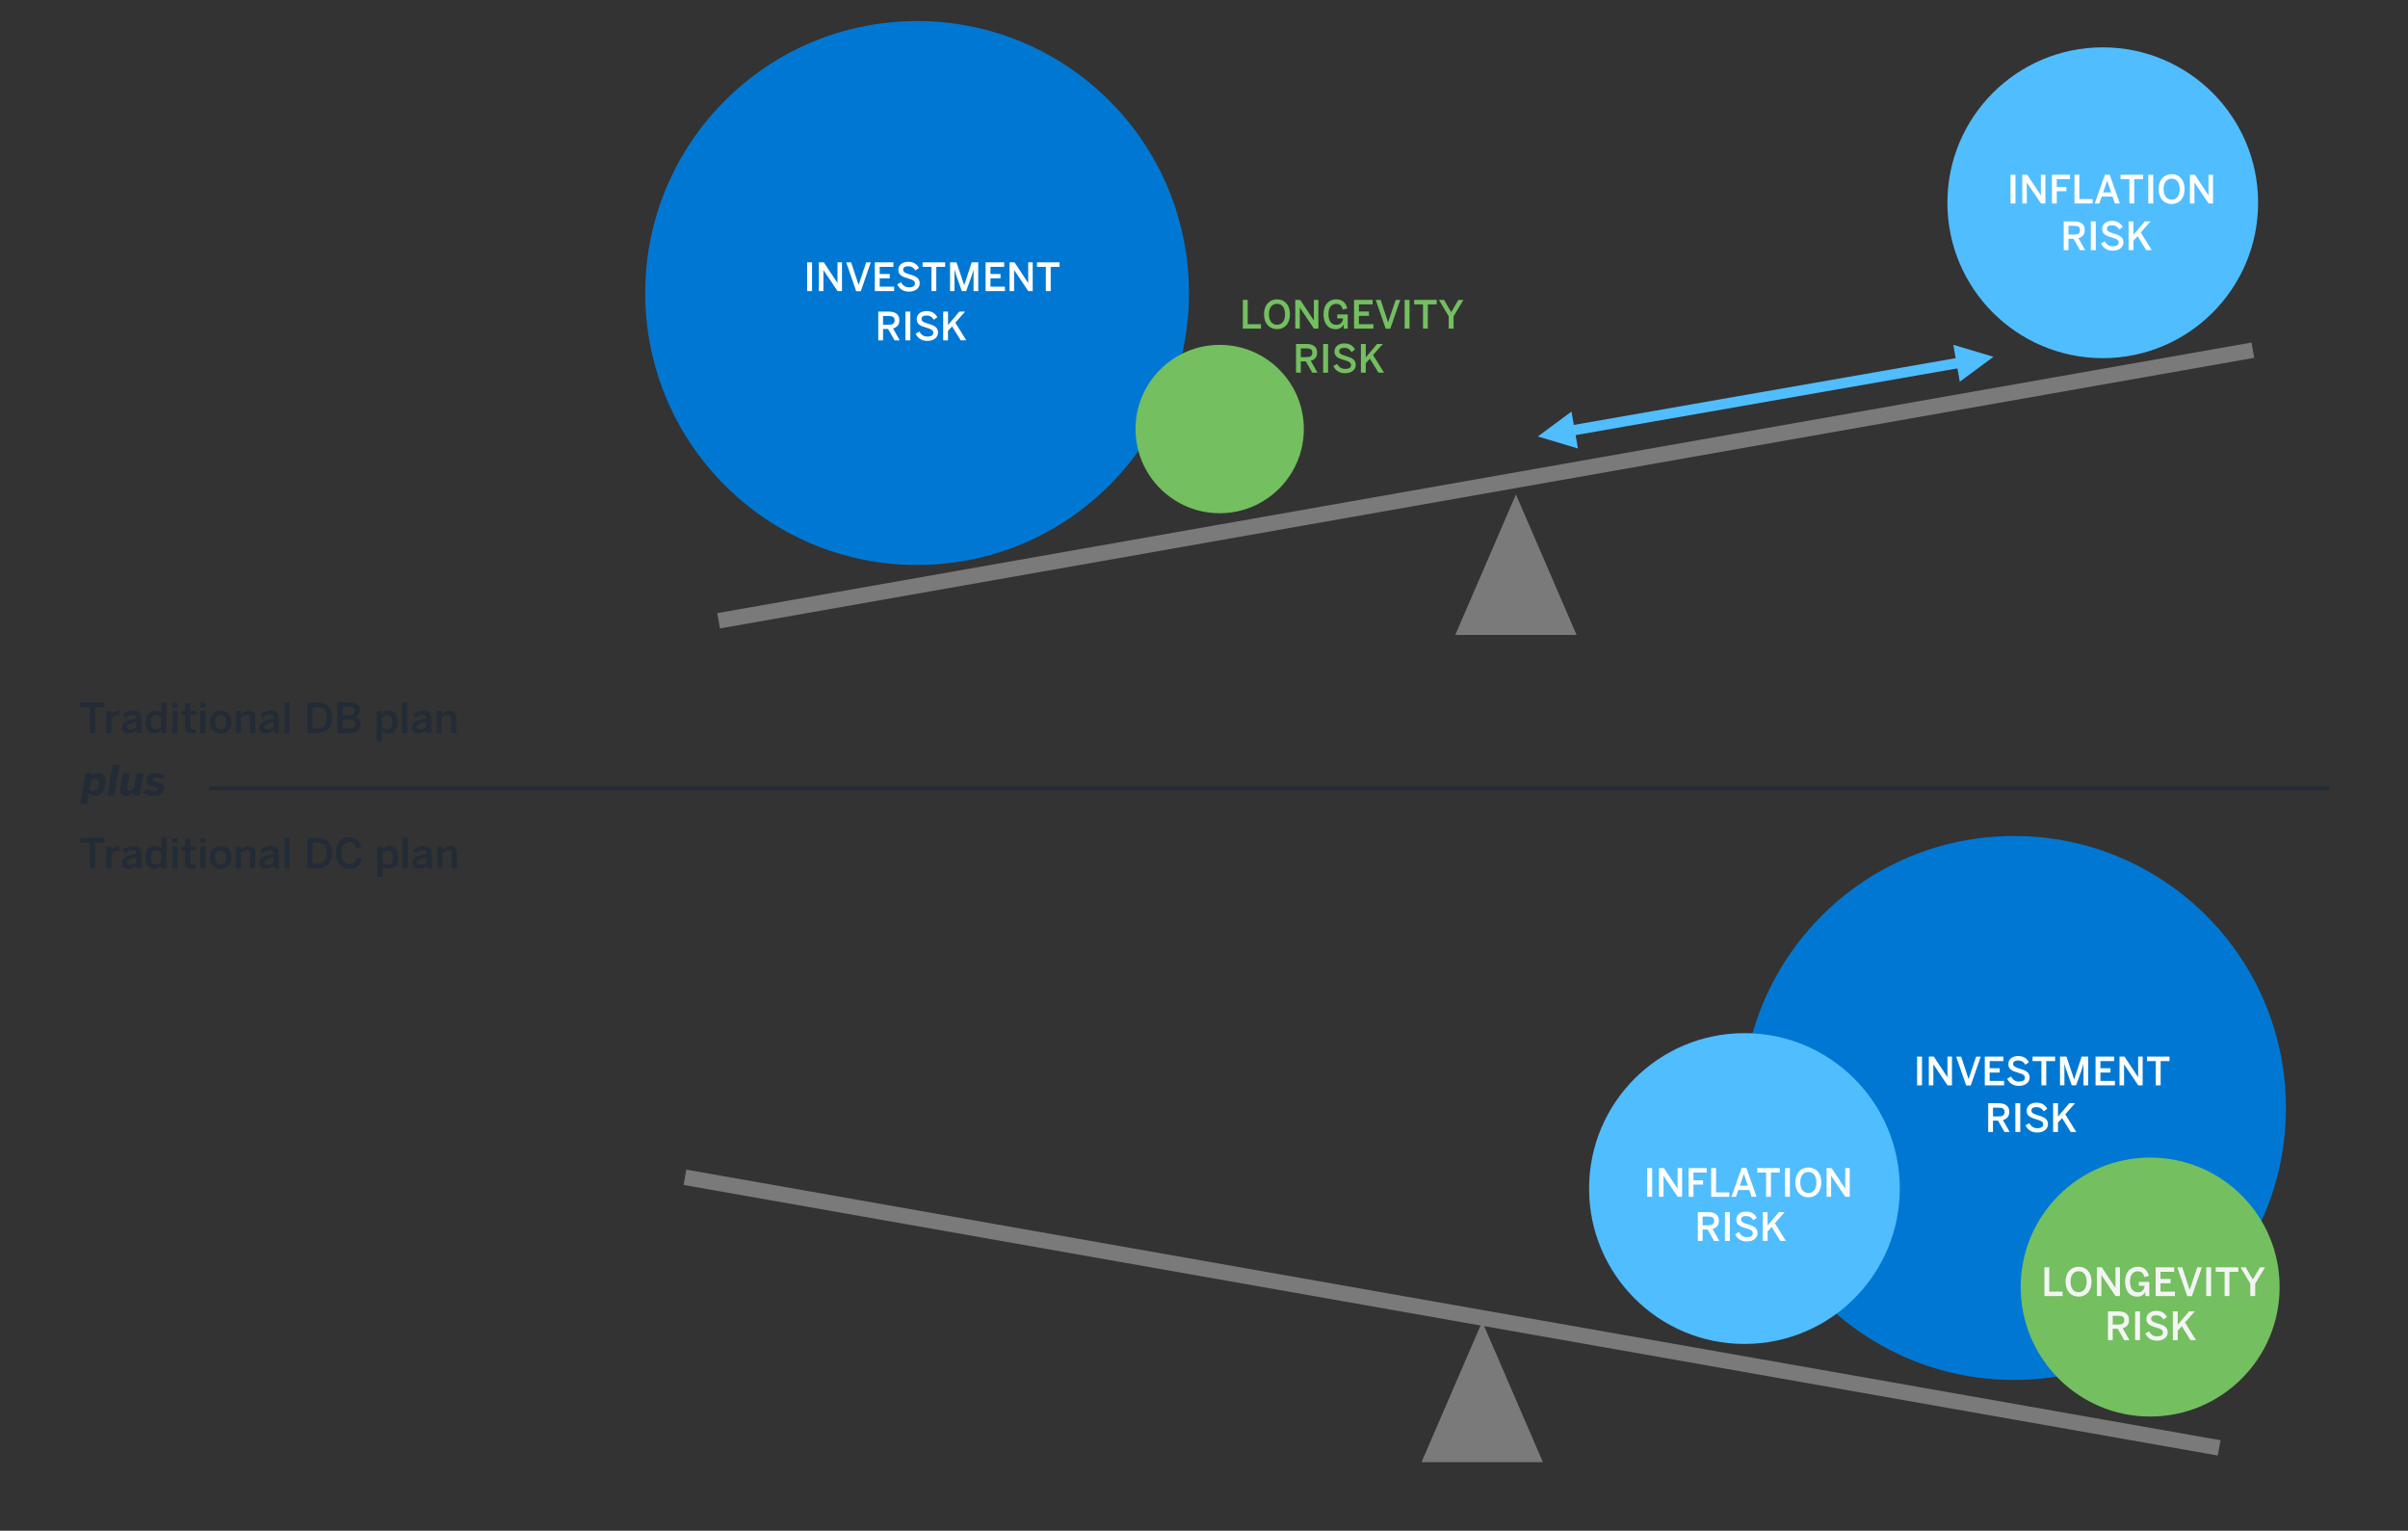 <?xml version="1.0" encoding="UTF-8"?><svg id="a" xmlns="http://www.w3.org/2000/svg" viewBox="0 0 930 591"><rect x="0" y="0" width="930" height="591" fill="#333333" stroke="none"/><defs><style>.b{stroke:#7a7a7a;stroke-width:6px;}.b,.c{fill:none;}.b,.c,.d{stroke-miterlimit:8;}.e{fill:#222b36;}.f,.g{fill:#74bf60;}.h{fill:#0078d3;}.h,.i,.g,.j{fill-rule:evenodd;}.k{fill:#fff;}.i,.d{fill:#50bdff;}.l{fill:#f4f4f4;}.j{fill:#7a7a7a;}.c{stroke:#222b36;stroke-width:1.5px;}.d{stroke:#50bdff;stroke-width:4px;}</style></defs><polygon class="j" points="562.04 245.15 585.47 190.91 608.9 245.15 562.04 245.15 562.04 245.15"/><path class="h" d="M249.34,118.63c-3.03-57.91,41.45-107.32,99.36-110.35,57.91-3.03,107.32,41.45,110.35,99.36,3.03,57.91-41.45,107.32-99.36,110.35-57.91,3.03-107.32-41.45-110.35-99.36h0Z"/><path class="k" d="M311.73,112.39v-11.1h1.89v11.1h-1.89Z"/><path class="k" d="M316.26,112.39v-11.1h1.91l5.25,7.92h.03v-7.92h1.74v11.1h-1.71l-5.44-8.08h-.03v8.08h-1.74Z"/><path class="k" d="M330.67,112.44l-3.85-11.14h1.9l2.87,8.65h.03l2.91-8.65h1.77l-3.85,11.14h-1.77Z"/><path class="k" d="M337.87,112.39v-11.1h7.17v1.74h-5.29v2.76h3.88v1.67h-3.88v3.22h5.59v1.71h-7.47Z"/><path class="k" d="M346.54,109.78l1.49-.78c.66,1.3,1.68,1.93,3.06,1.93s2.27-.44,2.27-1.44-.69-1.41-2.52-1.95c-2.15-.63-3.87-1.21-3.87-3.33,0-1.89,1.54-3.13,3.79-3.13s3.48,1.08,4.15,2.38l-1.36.95c-.66-1.11-1.6-1.62-2.8-1.62s-1.94.45-1.94,1.26c0,1.04.79,1.38,2.61,1.92,2.1.62,3.78,1.31,3.78,3.39,0,1.81-1.54,3.24-4.18,3.24-2.21,0-3.77-1.14-4.47-2.82Z"/><path class="k" d="M359.74,112.39v-9.36h-3.42v-1.74h8.71v1.74h-3.42v9.36h-1.88Z"/><path class="k" d="M366.93,112.39v-11.1h2.48l2.97,8.8h.03l2.88-8.8h2.52v11.1h-1.81v-8.28h-.03c-.17.77-.4,1.48-.66,2.27l-2.16,6.01h-1.67l-2.15-6.01c-.27-.79-.43-1.27-.67-2.34h-.03v8.35h-1.7Z"/><path class="k" d="M380.65,112.39v-11.1h7.17v1.74h-5.29v2.76h3.88v1.67h-3.88v3.22h5.59v1.71h-7.47Z"/><path class="k" d="M389.91,112.39v-11.1h1.91l5.25,7.92h.03v-7.92h1.74v11.1h-1.71l-5.44-8.08h-.03v8.08h-1.74Z"/><path class="k" d="M403.92,112.39v-9.36h-3.42v-1.74h8.71v1.74h-3.42v9.36h-1.88Z"/><path class="k" d="M339.2,131.41v-11.1h3.98c2.64,0,4.17,1.06,4.17,3.33,0,1.77-.92,2.77-2.46,3.15l2.61,4.62h-2.01l-2.49-4.38h-1.95v4.38h-1.85ZM341.05,125.39h2.05c1.56,0,2.4-.39,2.4-1.71s-.82-1.67-2.41-1.67h-2.04v3.38Z"/><path class="k" d="M349.69,131.41v-11.1h1.89v11.1h-1.89Z"/><path class="k" d="M353.63,128.8l1.49-.78c.66,1.3,1.68,1.93,3.06,1.93s2.27-.44,2.27-1.44-.69-1.41-2.52-1.95c-2.15-.63-3.87-1.21-3.87-3.33,0-1.89,1.54-3.13,3.79-3.13s3.48,1.08,4.15,2.38l-1.36.95c-.66-1.11-1.6-1.62-2.8-1.62s-1.94.45-1.94,1.26c0,1.04.79,1.38,2.61,1.92,2.1.62,3.78,1.31,3.78,3.39,0,1.81-1.54,3.24-4.18,3.24-2.21,0-3.77-1.14-4.47-2.82Z"/><path class="k" d="M364.27,131.41v-11.1h1.88v5.16l4.36-5.16h2.22l-3.78,4.27,4.24,6.82h-2.15l-3.33-5.38-1.58,1.74v3.65h-1.88Z"/><path class="i" d="M752.11,78.28c0-33.14,26.86-60,60-60s60,26.86,60,60-26.86,60-60,60-60-26.86-60-60h0Z"/><path class="k" d="M776.5,78.56v-11.1h1.89v11.1h-1.89Z"/><path class="k" d="M781.03,78.56v-11.1h1.91l5.25,7.92h.03v-7.92h1.74v11.1h-1.71l-5.44-8.08h-.03v8.08h-1.74Z"/><path class="k" d="M792.48,78.56v-11.1h6.99v1.74h-5.12v2.97h3.71v1.67h-3.71v4.72h-1.88Z"/><path class="k" d="M801.19,78.56v-11.1h1.88v9.39h5.12v1.71h-6.99Z"/><path class="k" d="M809.02,78.56l3.93-11.14h1.84l3.93,11.14h-1.92l-.9-2.64h-4.21l-.92,2.64h-1.75ZM812.26,74.27h3.09l-1.52-4.5h-.03l-1.54,4.5Z"/><path class="k" d="M822.4,78.56v-9.36h-3.42v-1.74h8.71v1.74h-3.42v9.36h-1.88Z"/><path class="k" d="M829.71,78.56v-11.1h1.89v11.1h-1.89Z"/><path class="k" d="M833.7,73.01c0-3.73,2.21-5.76,5.03-5.76s4.99,2.02,4.99,5.76-2.19,5.76-4.99,5.76-5.03-2.02-5.03-5.76ZM841.83,73.01c0-2.61-1.25-4.03-3.1-4.03s-3.13,1.42-3.13,4.03,1.24,4.06,3.13,4.06,3.1-1.46,3.1-4.06Z"/><path class="k" d="M845.77,78.56v-11.1h1.91l5.25,7.92h.03v-7.92h1.74v11.1h-1.71l-5.44-8.08h-.03v8.08h-1.74Z"/><path class="k" d="M797.03,96.58v-11.1h3.97c2.64,0,4.17,1.06,4.17,3.33,0,1.77-.92,2.77-2.46,3.15l2.61,4.62h-2.01l-2.49-4.38h-1.95v4.38h-1.84ZM798.87,90.57h2.06c1.56,0,2.4-.39,2.4-1.71s-.83-1.67-2.42-1.67h-2.04v3.38Z"/><path class="k" d="M807.51,96.58v-11.1h1.89v11.1h-1.89Z"/><path class="k" d="M811.46,93.97l1.49-.78c.66,1.3,1.68,1.93,3.06,1.93s2.26-.44,2.26-1.44-.69-1.41-2.52-1.95c-2.14-.63-3.87-1.21-3.87-3.33,0-1.89,1.54-3.13,3.79-3.13s3.48,1.08,4.16,2.38l-1.37.95c-.66-1.11-1.6-1.62-2.8-1.62s-1.94.45-1.94,1.26c0,1.04.79,1.38,2.61,1.92,2.1.62,3.78,1.31,3.78,3.39,0,1.81-1.54,3.24-4.19,3.24-2.21,0-3.76-1.14-4.47-2.82Z"/><path class="k" d="M822.09,96.58v-11.1h1.88v5.16l4.37-5.16h2.22l-3.78,4.27,4.25,6.82h-2.14l-3.33-5.38-1.58,1.74v3.65h-1.88Z"/><path class="f" d="M480,126.88v-11.1h1.88v9.39h5.12v1.71h-6.99Z"/><path class="f" d="M488.18,121.33c0-3.73,2.21-5.76,5.03-5.76s4.99,2.02,4.99,5.76-2.19,5.76-4.99,5.76-5.03-2.02-5.03-5.76ZM496.31,121.33c0-2.61-1.25-4.03-3.1-4.03s-3.13,1.42-3.13,4.03,1.24,4.06,3.13,4.06,3.1-1.46,3.1-4.06Z"/><path class="f" d="M500.25,126.88v-11.1h1.91l5.25,7.92h.03v-7.92h1.74v11.1h-1.71l-5.44-8.08h-.03v8.08h-1.74Z"/><path class="f" d="M511.16,121.29c0-3.55,1.94-5.71,4.89-5.71,2.1,0,3.65.98,4.31,3.5l-1.74.46c-.5-1.67-1.26-2.22-2.58-2.22s-2.98.81-2.98,3.93,1.48,4.17,3.06,4.17c1.47,0,2.47-.87,2.59-2.5h-2.24v-1.52h4.04v5.49h-1.54v-1.6h-.03c-.34.79-1.32,1.81-3.03,1.81-3.18,0-4.74-2.42-4.74-5.8Z"/><path class="f" d="M522.95,126.88v-11.1h7.17v1.74h-5.29v2.76h3.88v1.67h-3.88v3.22h5.59v1.71h-7.47Z"/><path class="f" d="M535.17,126.92l-3.85-11.14h1.91l2.86,8.65h.03l2.91-8.65h1.77l-3.85,11.14h-1.77Z"/><path class="f" d="M542.49,126.88v-11.1h1.89v11.1h-1.89Z"/><path class="f" d="M549.58,126.88v-9.36h-3.42v-1.74h8.71v1.74h-3.42v9.36h-1.88Z"/><path class="f" d="M559.51,126.88v-4.78l-3.78-6.31h1.98l2.77,4.73,2.76-4.73h1.95l-3.79,6.31v4.78h-1.89Z"/><path class="f" d="M500.54,143.9v-11.1h3.97c2.64,0,4.17,1.06,4.17,3.33,0,1.77-.92,2.77-2.46,3.15l2.61,4.62h-2.01l-2.49-4.38h-1.95v4.38h-1.84ZM502.38,137.89h2.06c1.56,0,2.4-.39,2.4-1.71s-.83-1.67-2.42-1.67h-2.04v3.38Z"/><path class="f" d="M511.02,143.9v-11.1h1.89v11.1h-1.89Z"/><path class="f" d="M514.97,141.29l1.49-.78c.66,1.3,1.68,1.93,3.06,1.93s2.26-.44,2.26-1.44-.69-1.41-2.52-1.95c-2.14-.63-3.87-1.21-3.87-3.33,0-1.89,1.54-3.13,3.79-3.13s3.48,1.08,4.16,2.38l-1.37.95c-.66-1.11-1.6-1.62-2.8-1.62s-1.94.45-1.94,1.26c0,1.04.79,1.38,2.61,1.92,2.1.62,3.78,1.31,3.78,3.39,0,1.81-1.54,3.24-4.19,3.24-2.21,0-3.76-1.14-4.47-2.82Z"/><path class="f" d="M525.6,143.9v-11.1h1.88v5.16l4.37-5.16h2.22l-3.78,4.27,4.25,6.82h-2.14l-3.33-5.38-1.58,1.74v3.65h-1.88Z"/><line class="d" x1="758.02" y1="139.84" x2="605.8" y2="166.44"/><polygon class="i" points="606.93 158.9 593.93 168.52 609.42 173.15 606.93 158.9 606.93 158.9"/><polygon class="i" points="756.89 147.37 769.9 137.76 754.4 133.13 756.89 147.37 756.89 147.37"/><line class="b" x1="277.55" y1="239.68" x2="870.08" y2="135.2"/><path class="g" d="M438.56,165.65c0-17.95,14.55-32.5,32.5-32.5s32.5,14.55,32.5,32.5-14.55,32.5-32.5,32.5-32.5-14.55-32.5-32.5h0Z"/><polygon class="j" points="549.02 564.51 572.45 510.27 595.88 564.51 549.02 564.51 549.02 564.51"/><path class="h" d="M672.86,427.78c0-57.99,47.01-105,105-105s105,47.01,105,105-47.01,105-105,105-105-47.01-105-105h0Z"/><path class="k" d="M740.41,419.04v-11.1h1.89v11.1h-1.89Z"/><path class="k" d="M744.94,419.04v-11.1h1.91l5.25,7.92h.03v-7.92h1.74v11.1h-1.71l-5.44-8.08h-.03v8.08h-1.74Z"/><path class="k" d="M759.35,419.09l-3.85-11.14h1.91l2.86,8.65h.03l2.91-8.65h1.77l-3.85,11.14h-1.77Z"/><path class="k" d="M766.55,419.04v-11.1h7.17v1.74h-5.29v2.76h3.88v1.67h-3.88v3.22h5.59v1.71h-7.47Z"/><path class="k" d="M775.22,416.43l1.49-.78c.66,1.3,1.68,1.93,3.06,1.93s2.26-.43,2.26-1.44-.69-1.41-2.52-1.95c-2.14-.63-3.87-1.21-3.87-3.33,0-1.89,1.54-3.13,3.79-3.13s3.48,1.08,4.16,2.38l-1.37.95c-.66-1.11-1.6-1.62-2.8-1.62s-1.94.45-1.94,1.26c0,1.04.79,1.38,2.61,1.92,2.1.62,3.78,1.3,3.78,3.39,0,1.82-1.54,3.24-4.19,3.24-2.21,0-3.76-1.14-4.47-2.82Z"/><path class="k" d="M788.42,419.04v-9.36h-3.42v-1.74h8.71v1.74h-3.42v9.36h-1.88Z"/><path class="k" d="M795.61,419.04v-11.1h2.47l2.97,8.8h.03l2.88-8.8h2.52v11.1h-1.82v-8.28h-.03c-.17.76-.41,1.48-.66,2.26l-2.16,6.01h-1.67l-2.14-6.01c-.27-.79-.44-1.28-.67-2.34h-.03v8.35h-1.7Z"/><path class="k" d="M809.33,419.04v-11.1h7.17v1.74h-5.29v2.76h3.88v1.67h-3.88v3.22h5.59v1.71h-7.47Z"/><path class="k" d="M818.59,419.04v-11.1h1.91l5.25,7.92h.03v-7.92h1.74v11.1h-1.71l-5.44-8.08h-.03v8.08h-1.74Z"/><path class="k" d="M832.6,419.04v-9.36h-3.42v-1.74h8.71v1.74h-3.42v9.36h-1.88Z"/><path class="k" d="M767.87,437.05v-11.1h3.97c2.64,0,4.17,1.07,4.17,3.33,0,1.77-.92,2.77-2.46,3.15l2.61,4.62h-2.01l-2.49-4.38h-1.95v4.38h-1.84ZM769.72,431.04h2.06c1.56,0,2.4-.39,2.4-1.71s-.83-1.67-2.42-1.67h-2.04v3.38Z"/><path class="k" d="M778.36,437.05v-11.1h1.89v11.1h-1.89Z"/><path class="k" d="M782.3,434.44l1.49-.78c.66,1.3,1.68,1.93,3.06,1.93s2.26-.43,2.26-1.44-.69-1.41-2.52-1.95c-2.14-.63-3.87-1.21-3.87-3.33,0-1.89,1.54-3.13,3.79-3.13s3.48,1.08,4.16,2.38l-1.37.95c-.66-1.11-1.6-1.62-2.8-1.62s-1.94.45-1.94,1.26c0,1.04.79,1.38,2.61,1.92,2.1.62,3.78,1.3,3.78,3.39,0,1.82-1.54,3.24-4.19,3.24-2.21,0-3.76-1.14-4.47-2.82Z"/><path class="k" d="M792.94,437.05v-11.1h1.88v5.16l4.37-5.16h2.22l-3.78,4.27,4.25,6.83h-2.14l-3.33-5.38-1.58,1.74v3.64h-1.88Z"/><path class="i" d="M613.72,458.89c0-33.14,26.86-60,60-60s60,26.86,60,60-26.86,60-60,60-60-26.86-60-60h0Z"/><path class="k" d="M636.19,462.08v-11.1h1.89v11.1h-1.89Z"/><path class="k" d="M640.72,462.08v-11.1h1.91l5.25,7.92h.03v-7.92h1.74v11.1h-1.71l-5.44-8.08h-.03v8.08h-1.74Z"/><path class="k" d="M652.17,462.08v-11.1h6.99v1.74h-5.12v2.97h3.71v1.67h-3.71v4.72h-1.88Z"/><path class="k" d="M660.88,462.08v-11.1h1.88v9.39h5.12v1.71h-6.99Z"/><path class="k" d="M668.71,462.08l3.93-11.14h1.84l3.93,11.14h-1.92l-.9-2.64h-4.21l-.92,2.64h-1.75ZM671.95,457.79h3.09l-1.52-4.5h-.03l-1.54,4.5Z"/><path class="k" d="M682.09,462.08v-9.36h-3.42v-1.74h8.71v1.74h-3.42v9.36h-1.88Z"/><path class="k" d="M689.4,462.08v-11.1h1.89v11.1h-1.89Z"/><path class="k" d="M693.39,456.53c0-3.73,2.21-5.76,5.03-5.76s4.99,2.03,4.99,5.76-2.19,5.76-4.99,5.76-5.03-2.02-5.03-5.76ZM701.52,456.53c0-2.61-1.25-4.04-3.1-4.04s-3.13,1.42-3.13,4.04,1.24,4.06,3.13,4.06,3.1-1.45,3.1-4.06Z"/><path class="k" d="M705.46,462.08v-11.1h1.91l5.25,7.92h.03v-7.92h1.74v11.1h-1.71l-5.44-8.08h-.03v8.08h-1.74Z"/><path class="k" d="M655.72,479.1v-11.1h3.97c2.64,0,4.17,1.07,4.17,3.33,0,1.77-.92,2.77-2.46,3.15l2.61,4.62h-2.01l-2.49-4.38h-1.95v4.38h-1.84ZM657.56,473.08h2.06c1.56,0,2.4-.39,2.4-1.71s-.83-1.67-2.42-1.67h-2.04v3.38Z"/><path class="k" d="M666.2,479.1v-11.1h1.89v11.1h-1.89Z"/><path class="k" d="M670.15,476.49l1.49-.78c.66,1.3,1.68,1.93,3.06,1.93s2.26-.43,2.26-1.44-.69-1.41-2.52-1.95c-2.14-.63-3.87-1.21-3.87-3.33,0-1.89,1.54-3.13,3.79-3.13s3.48,1.08,4.16,2.38l-1.37.95c-.66-1.11-1.6-1.62-2.8-1.62s-1.94.45-1.94,1.26c0,1.04.79,1.38,2.61,1.92,2.1.62,3.78,1.3,3.78,3.39,0,1.82-1.54,3.24-4.19,3.24-2.21,0-3.76-1.14-4.47-2.82Z"/><path class="k" d="M680.78,479.1v-11.1h1.88v5.16l4.37-5.16h2.22l-3.78,4.27,4.25,6.83h-2.14l-3.33-5.38-1.58,1.74v3.64h-1.88Z"/><line class="b" x1="857.07" y1="559.02" x2="264.54" y2="454.54"/><path class="g" d="M780.42,496.92c0-27.61,22.39-50,50-50s50,22.39,50,50-22.39,50-50,50-50-22.39-50-50h0Z"/><line class="c" x1="80.79" y1="304.38" x2="899.49" y2="304.38"/><path class="e" d="M31.03,310.32l2.08-11.75h2.58l-.26,1.31c.5-.72,1.46-1.47,2.54-1.47,1.76,0,2.82,1.23,2.82,3.33,0,3.33-1.73,5.51-3.94,5.51-1.22,0-1.98-.43-2.55-1.07l-.72,4.15h-2.56ZM38.17,302.13c0-.98-.45-1.6-1.36-1.6-.58,0-1.26.42-1.63.85l-.59,3.25c.38.4.86.69,1.54.69,1.04,0,2.05-1.1,2.05-3.18Z"/><path class="e" d="M41.48,307.11l2.08-11.84h2.58l-2.08,11.84h-2.58Z"/><path class="e" d="M46.49,304.61l1.06-6.03h2.58l-.98,5.46c-.14.77.13,1.2.88,1.2.59,0,1.26-.42,1.74-.86l1.04-5.79h2.56l-1.5,8.53h-2.58l.26-1.34c-.5.61-1.5,1.5-2.88,1.5-1.62,0-2.5-.9-2.18-2.66Z"/><path class="e" d="M55.35,305.87l1.31-1.36c.64.62,1.66,1.12,2.87,1.12.66,0,1.26-.21,1.26-.86,0-1.33-4.23-.74-4.23-3.44,0-2.08,1.74-2.93,3.33-2.93,1.92,0,2.99.5,3.83,1.2l-1.2,1.44c-.67-.56-1.52-.91-2.45-.91-.59,0-1.02.24-1.02.78,0,1.34,4.24.77,4.24,3.34s-2.26,3.03-3.79,3.03c-2.18,0-3.41-.62-4.15-1.41Z"/><path class="e" d="M34.72,283.03v-9.99h-3.65v-1.86h9.3v1.86h-3.65v9.99h-2Z"/><path class="e" d="M41.04,283.03v-8.5h1.97v1.39h.03c.53-.85,1.44-1.55,3.06-1.55h.13l-.06,1.81c-.1-.02-.42-.03-.53-.03-1.26,0-2.06.59-2.62,1.5v5.38h-1.97Z"/><path class="e" d="M47.11,280.98c0-1.84,1.57-3.07,5.54-3.52v-.26c0-.85-.45-1.22-1.39-1.22-1.18,0-2.15.58-2.87,1.15l-.96-1.23c.91-.83,2.34-1.54,4.1-1.54,2.27,0,3.06,1.09,3.06,3.07v3.5c0,1.02.06,1.65.24,2.08h-1.98c-.11-.35-.19-.61-.19-1.09-.86.88-1.87,1.22-3.14,1.22-1.38,0-2.4-.77-2.4-2.18ZM52.64,280.66v-1.87c-2.35.32-3.6.9-3.6,1.83,0,.67.46,1.02,1.18,1.02,1.01,0,1.79-.38,2.42-.98Z"/><path class="e" d="M56.23,278.8c0-2.95,1.46-4.43,3.63-4.43.91,0,1.81.37,2.43,1.07v-4.26h1.97v9.76c0,1.02.06,1.65.26,2.08h-2.03c-.11-.24-.19-.72-.19-1.15-.62.72-1.44,1.28-2.71,1.28-1.94,0-3.36-1.41-3.36-4.35ZM62.29,280.47v-3.41c-.53-.69-1.3-1.06-2-1.06-1.49,0-2.1.96-2.1,2.85s.77,2.69,2.03,2.69c.82,0,1.6-.51,2.06-1.07Z"/><path class="e" d="M66.51,273.06v-1.71h2.02v1.71h-2.02ZM66.53,283.03v-8.5h1.98v8.5h-1.98Z"/><path class="e" d="M71.47,280.8v-4.71h-1.47v-1.57h1.47v-2.96h1.97v2.96h2.19v1.57h-2.19v4.21c0,.91.27,1.28,1.25,1.28.29,0,.66-.05.85-.11v1.55c-.21.05-.94.11-1.44.11-2.16,0-2.62-.8-2.62-2.34Z"/><path class="e" d="M77.28,273.06v-1.71h2.02v1.71h-2.02ZM77.3,283.03v-8.5h1.98v8.5h-1.98Z"/><path class="e" d="M81.09,278.79c0-3.14,2.06-4.42,4.15-4.42s4.15,1.28,4.15,4.42-2.08,4.42-4.15,4.42-4.15-1.31-4.15-4.42ZM87.4,278.79c0-1.58-.67-2.74-2.16-2.74s-2.16,1.02-2.16,2.74c0,1.62.66,2.77,2.16,2.77,1.42,0,2.16-1.02,2.16-2.77Z"/><path class="e" d="M91.1,283.03v-8.5h1.97v1.36c.64-.74,1.63-1.52,3.04-1.52,1.55,0,2.51.8,2.51,2.48v6.18h-1.97v-5.62c0-.93-.38-1.41-1.28-1.41s-1.58.43-2.3,1.1v5.92h-1.97Z"/><path class="e" d="M100.18,280.98c0-1.84,1.57-3.07,5.54-3.52v-.26c0-.85-.45-1.22-1.39-1.22-1.18,0-2.15.58-2.87,1.15l-.96-1.23c.91-.83,2.34-1.54,4.1-1.54,2.27,0,3.06,1.09,3.06,3.07v3.5c0,1.02.06,1.65.24,2.08h-1.98c-.11-.35-.19-.61-.19-1.09-.86.88-1.87,1.22-3.14,1.22-1.38,0-2.4-.77-2.4-2.18ZM105.71,280.66v-1.87c-2.35.32-3.6.9-3.6,1.83,0,.67.46,1.02,1.18,1.02,1.01,0,1.79-.38,2.42-.98Z"/><path class="e" d="M109.84,283.03v-11.84h1.98v11.84h-1.98Z"/><path class="e" d="M118.72,283.03v-11.84h3.38c3.71,0,6.15,1.73,6.15,5.87s-2.48,5.97-6.15,5.97h-3.38ZM120.72,281.23h1.55c2.71,0,3.97-1.18,3.97-4.18s-1.28-4.02-4-4.02h-1.52v8.2Z"/><path class="e" d="M130.37,283.03v-11.84h4.48c2.37,0,4.13.77,4.13,2.95,0,1.65-.9,2.48-2.1,2.72v.03c1.46.27,2.45,1.09,2.45,2.9,0,2.18-1.78,3.25-4.19,3.25h-4.77ZM132.34,276.13h2.32c1.57,0,2.4-.48,2.4-1.62s-.72-1.57-2.37-1.57h-2.35v3.19ZM132.34,281.3h2.59c1.7,0,2.43-.54,2.43-1.73,0-1.26-.96-1.75-2.64-1.75h-2.38v3.47Z"/><path class="e" d="M145.49,286.23v-11.7h1.97v1.12c.56-.67,1.44-1.28,2.71-1.28,1.94,0,3.36,1.46,3.36,4.4s-1.46,4.39-3.63,4.39c-.91,0-1.81-.37-2.43-1.07v4.15h-1.97ZM151.55,278.79c0-1.79-.77-2.74-2.03-2.74-.82,0-1.6.51-2.06,1.07v3.41c.53.69,1.3,1.06,2,1.06,1.49,0,2.1-.91,2.1-2.8Z"/><path class="e" d="M155.33,283.03v-11.84h1.98v11.84h-1.98Z"/><path class="e" d="M159.06,280.98c0-1.84,1.57-3.07,5.54-3.52v-.26c0-.85-.45-1.22-1.39-1.22-1.18,0-2.15.58-2.87,1.15l-.96-1.23c.91-.83,2.34-1.54,4.1-1.54,2.27,0,3.06,1.09,3.06,3.07v3.5c0,1.02.06,1.65.24,2.08h-1.98c-.11-.35-.19-.61-.19-1.09-.86.88-1.87,1.22-3.14,1.22-1.38,0-2.4-.77-2.4-2.18ZM164.59,280.66v-1.87c-2.35.32-3.6.9-3.6,1.83,0,.67.46,1.02,1.18,1.02,1.01,0,1.79-.38,2.42-.98Z"/><path class="e" d="M168.66,283.03v-8.5h1.97v1.36c.64-.74,1.63-1.52,3.04-1.52,1.55,0,2.51.8,2.51,2.48v6.18h-1.97v-5.62c0-.93-.38-1.41-1.28-1.41s-1.58.43-2.3,1.1v5.92h-1.97Z"/><path class="e" d="M34.72,335.31v-9.99h-3.65v-1.86h9.3v1.86h-3.65v9.99h-2Z"/><path class="e" d="M41.04,335.31v-8.5h1.97v1.39h.03c.53-.85,1.44-1.55,3.06-1.55h.13l-.06,1.81c-.1-.02-.42-.03-.53-.03-1.26,0-2.06.59-2.62,1.5v5.38h-1.97Z"/><path class="e" d="M47.11,333.26c0-1.84,1.57-3.07,5.54-3.52v-.26c0-.85-.45-1.22-1.39-1.22-1.18,0-2.15.58-2.87,1.15l-.96-1.23c.91-.83,2.34-1.54,4.1-1.54,2.27,0,3.06,1.09,3.06,3.07v3.5c0,1.02.06,1.65.24,2.08h-1.98c-.11-.35-.19-.61-.19-1.09-.86.88-1.87,1.22-3.14,1.22-1.38,0-2.4-.77-2.4-2.18ZM52.64,332.94v-1.87c-2.35.32-3.6.9-3.6,1.83,0,.67.46,1.02,1.18,1.02,1.01,0,1.79-.38,2.42-.98Z"/><path class="e" d="M56.23,331.08c0-2.95,1.46-4.43,3.63-4.43.91,0,1.81.37,2.43,1.07v-4.26h1.97v9.76c0,1.02.06,1.65.26,2.08h-2.03c-.11-.24-.19-.72-.19-1.15-.62.72-1.44,1.28-2.71,1.28-1.94,0-3.36-1.41-3.36-4.35ZM62.29,332.75v-3.41c-.53-.69-1.3-1.06-2-1.06-1.49,0-2.1.96-2.1,2.85s.77,2.69,2.03,2.69c.82,0,1.6-.51,2.06-1.07Z"/><path class="e" d="M66.51,325.34v-1.71h2.02v1.71h-2.02ZM66.53,335.31v-8.5h1.98v8.5h-1.98Z"/><path class="e" d="M71.47,333.08v-4.71h-1.47v-1.57h1.47v-2.96h1.97v2.96h2.19v1.57h-2.19v4.21c0,.91.27,1.28,1.25,1.28.29,0,.66-.05.85-.11v1.55c-.21.05-.94.11-1.44.11-2.16,0-2.62-.8-2.62-2.34Z"/><path class="e" d="M77.28,325.34v-1.71h2.02v1.71h-2.02ZM77.3,335.31v-8.5h1.98v8.5h-1.98Z"/><path class="e" d="M81.09,331.07c0-3.14,2.06-4.42,4.15-4.42s4.15,1.28,4.15,4.42-2.08,4.42-4.15,4.42-4.15-1.31-4.15-4.42ZM87.4,331.07c0-1.58-.67-2.74-2.16-2.74s-2.16,1.02-2.16,2.74c0,1.62.66,2.77,2.16,2.77,1.42,0,2.16-1.02,2.16-2.77Z"/><path class="e" d="M91.1,335.31v-8.5h1.97v1.36c.64-.74,1.63-1.52,3.04-1.52,1.55,0,2.51.8,2.51,2.48v6.18h-1.97v-5.62c0-.93-.38-1.41-1.28-1.41s-1.58.43-2.3,1.1v5.92h-1.97Z"/><path class="e" d="M100.18,333.26c0-1.84,1.57-3.07,5.54-3.52v-.26c0-.85-.45-1.22-1.39-1.22-1.18,0-2.15.58-2.87,1.15l-.96-1.23c.91-.83,2.34-1.54,4.1-1.54,2.27,0,3.06,1.09,3.06,3.07v3.5c0,1.02.06,1.65.24,2.08h-1.98c-.11-.35-.19-.61-.19-1.09-.86.88-1.87,1.22-3.14,1.22-1.38,0-2.4-.77-2.4-2.18ZM105.71,332.94v-1.87c-2.35.32-3.6.9-3.6,1.83,0,.67.46,1.02,1.18,1.02,1.01,0,1.79-.38,2.42-.98Z"/><path class="e" d="M109.84,335.31v-11.84h1.98v11.84h-1.98Z"/><path class="e" d="M118.72,335.31v-11.84h3.38c3.71,0,6.15,1.73,6.15,5.87s-2.48,5.97-6.15,5.97h-3.38ZM120.72,333.52h1.55c2.71,0,3.97-1.18,3.97-4.18s-1.28-4.02-4-4.02h-1.52v8.2Z"/><path class="e" d="M129.79,329.36c0-3.97,2.23-6.12,5.2-6.12,2.75,0,4.07,1.52,4.59,3.68l-1.9.54c-.45-1.57-1.14-2.37-2.71-2.37-2,0-3.17,1.55-3.17,4.24s1.2,4.37,3.2,4.37c1.54,0,2.4-.77,2.85-2.54l1.9.43c-.58,2.35-2.03,3.94-4.77,3.94-3.04,0-5.2-2.1-5.2-6.18Z"/><path class="e" d="M145.73,338.51v-11.7h1.97v1.12c.56-.67,1.44-1.28,2.71-1.28,1.94,0,3.36,1.46,3.36,4.4s-1.46,4.39-3.63,4.39c-.91,0-1.81-.37-2.43-1.07v4.15h-1.97ZM151.79,331.07c0-1.79-.77-2.74-2.03-2.74-.82,0-1.6.51-2.06,1.07v3.41c.53.69,1.3,1.06,2,1.06,1.49,0,2.1-.91,2.1-2.8Z"/><path class="e" d="M155.57,335.31v-11.84h1.98v11.84h-1.98Z"/><path class="e" d="M159.3,333.26c0-1.84,1.57-3.07,5.54-3.52v-.26c0-.85-.45-1.22-1.39-1.22-1.18,0-2.15.58-2.87,1.15l-.96-1.23c.91-.83,2.34-1.54,4.1-1.54,2.27,0,3.06,1.09,3.06,3.07v3.5c0,1.02.06,1.65.24,2.08h-1.98c-.11-.35-.19-.61-.19-1.09-.86.88-1.87,1.22-3.14,1.22-1.38,0-2.4-.77-2.4-2.18ZM164.83,332.94v-1.87c-2.35.32-3.6.9-3.6,1.83,0,.67.46,1.02,1.18,1.02,1.01,0,1.79-.38,2.42-.98Z"/><path class="e" d="M168.9,335.31v-8.5h1.97v1.36c.64-.74,1.63-1.52,3.04-1.52,1.55,0,2.51.8,2.51,2.48v6.18h-1.97v-5.62c0-.93-.38-1.41-1.28-1.41s-1.58.43-2.3,1.1v5.92h-1.97Z"/><path class="l" d="M789.58,500.4v-11.1h1.88v9.39h5.12v1.71h-6.99Z"/><path class="l" d="M797.76,494.85c0-3.73,2.21-5.76,5.03-5.76s4.99,2.03,4.99,5.76-2.19,5.76-4.99,5.76-5.03-2.02-5.03-5.76ZM805.89,494.85c0-2.61-1.25-4.04-3.1-4.04s-3.13,1.43-3.13,4.04,1.24,4.06,3.13,4.06,3.1-1.45,3.1-4.06Z"/><path class="l" d="M809.83,500.4v-11.1h1.91l5.25,7.92h.03v-7.92h1.74v11.1h-1.71l-5.44-8.08h-.03v8.08h-1.74Z"/><path class="l" d="M820.74,494.81c0-3.55,1.94-5.71,4.89-5.71,2.1,0,3.65.97,4.31,3.5l-1.74.46c-.5-1.67-1.26-2.22-2.58-2.22s-2.98.81-2.98,3.93,1.48,4.17,3.06,4.17c1.47,0,2.47-.87,2.59-2.5h-2.24v-1.52h4.04v5.49h-1.54v-1.6h-.03c-.34.79-1.32,1.81-3.03,1.81-3.18,0-4.74-2.42-4.74-5.8Z"/><path class="l" d="M832.53,500.4v-11.1h7.17v1.74h-5.29v2.76h3.88v1.67h-3.88v3.22h5.59v1.71h-7.47Z"/><path class="l" d="M844.75,500.45l-3.85-11.14h1.91l2.86,8.65h.03l2.91-8.65h1.77l-3.85,11.14h-1.77Z"/><path class="l" d="M852.07,500.4v-11.1h1.89v11.1h-1.89Z"/><path class="l" d="M859.17,500.4v-9.36h-3.42v-1.74h8.71v1.74h-3.42v9.36h-1.88Z"/><path class="l" d="M869.1,500.4v-4.79l-3.78-6.31h1.98l2.77,4.72,2.76-4.72h1.95l-3.79,6.31v4.79h-1.89Z"/><path class="l" d="M814.12,517.42v-11.1h3.97c2.64,0,4.17,1.07,4.17,3.33,0,1.77-.92,2.77-2.46,3.15l2.61,4.62h-2.01l-2.49-4.38h-1.95v4.38h-1.84ZM815.97,511.4h2.06c1.56,0,2.4-.39,2.4-1.71s-.83-1.67-2.42-1.67h-2.04v3.38Z"/><path class="l" d="M824.61,517.42v-11.1h1.89v11.1h-1.89Z"/><path class="l" d="M828.55,514.81l1.49-.78c.66,1.3,1.68,1.93,3.06,1.93s2.26-.43,2.26-1.44-.69-1.41-2.52-1.95c-2.14-.63-3.87-1.21-3.87-3.33,0-1.89,1.54-3.13,3.79-3.13s3.48,1.08,4.16,2.38l-1.37.95c-.66-1.11-1.6-1.62-2.8-1.62s-1.94.45-1.94,1.26c0,1.04.79,1.38,2.61,1.92,2.1.62,3.78,1.3,3.78,3.39,0,1.82-1.54,3.24-4.19,3.24-2.21,0-3.76-1.14-4.47-2.82Z"/><path class="l" d="M839.19,517.42v-11.1h1.88v5.16l4.37-5.16h2.22l-3.78,4.27,4.25,6.83h-2.14l-3.33-5.38-1.58,1.74v3.64h-1.88Z"/></svg>